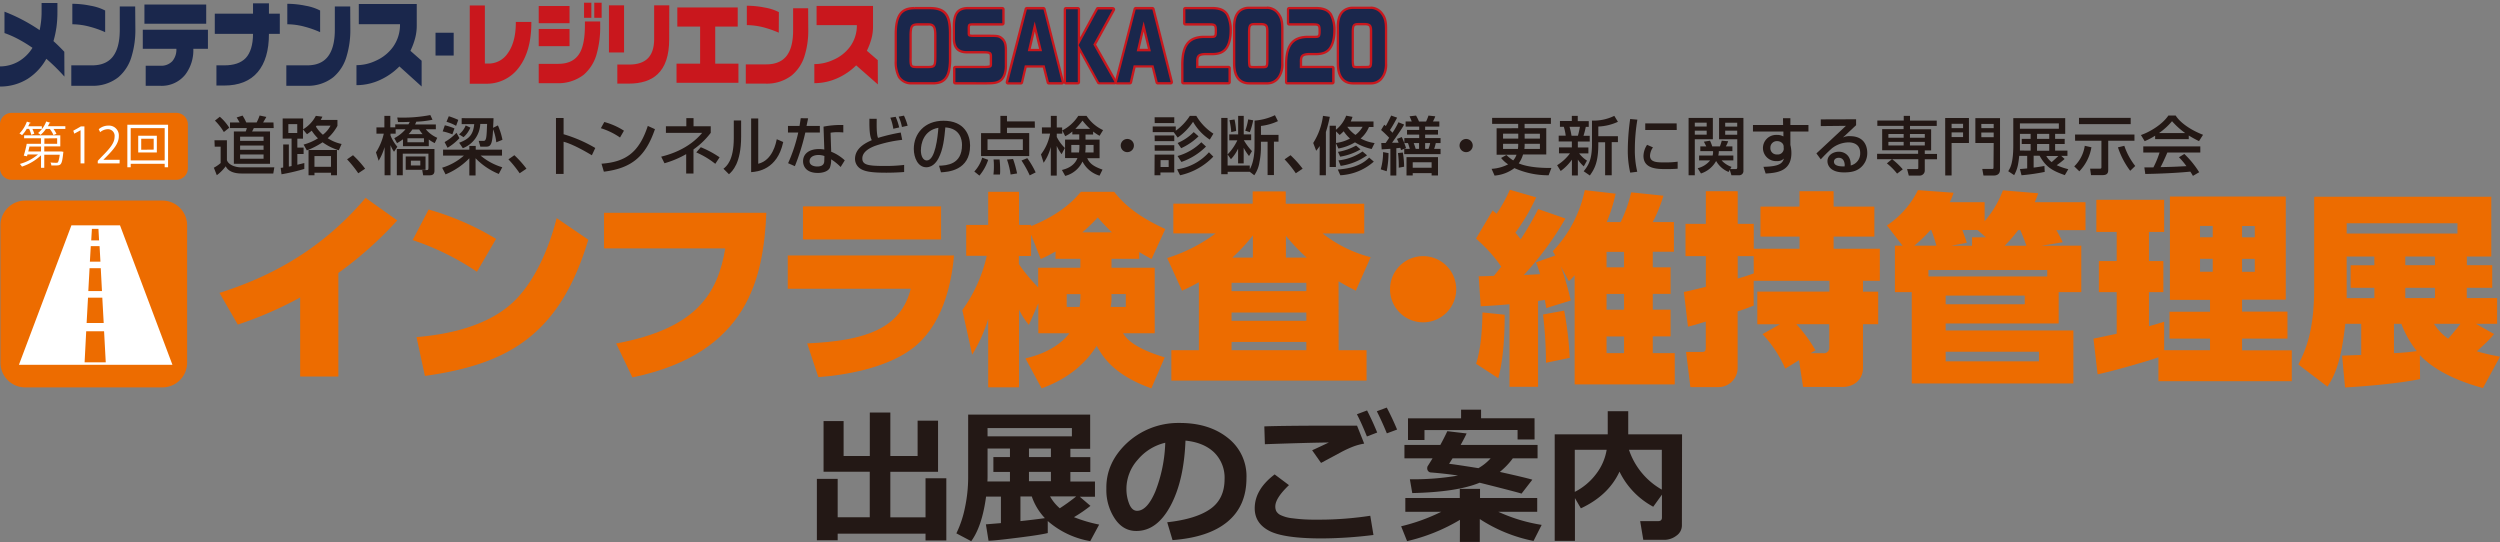 <svg id="レイヤー_1" data-name="レイヤー 1" xmlns="http://www.w3.org/2000/svg" viewBox="0 0 841.62 182.48"><rect x="0" y="0" width="841.62" height="182.48" fill="#808080" stroke="none"/><defs><style>.cls-1{fill:#ed6c00;}.cls-2{fill:#231815;}.cls-3{fill:#fff;}.cls-4{fill:#1a274c;}.cls-5{fill:#c9171d;}</style></defs><path class="cls-1" d="M113.91,126.77H101.05V100.14a125.72,125.72,0,0,1-21,9.13L73.89,98.61c14.87-4.77,33.07-13,49.19-32l10.65,7.59a126.14,126.14,0,0,1-19.82,17.69Z"/><path class="cls-1" d="M160.56,91.49a87.93,87.93,0,0,0-21.65-10.66l5.39-10.3A92.71,92.71,0,0,1,167,80.42Zm-20.34,22c5.33-.49,21.44-1.94,31.82-11.14C179.3,96,184.56,84.64,187.4,73.43l10.65,7.26c-9.75,32.59-27.6,42-55,45.87Z"/><path class="cls-1" d="M258,71.63c-1,21.79-6,47.32-45.11,55.42l-5.46-11.42c27-5,34.17-16.74,36.73-32H203.34v-12Z"/><path class="cls-1" d="M321.16,86c-.83,9.83-4,24.15-14.52,31.69-8.65,6.22-21.79,8.58-31.14,9.27l-3.77-11.35c20-.9,31.55-5.12,34.87-18.4H265.2V86Zm-4.35-5.39H270.32V69.49h46.49Z"/><path class="cls-1" d="M383.52,87.13h-9.34v3h14.55V112.2H378.05c1.11,1.59,3.25,4.84,14.05,8.1l-4.5,10.44c-12.45-4.43-16.33-10.51-18.4-14.32-3.67,5.81-9.41,11-18.54,14.32l-5.46-10.1c9.2-2.08,13.35-6.51,14.8-8.44H349.55V102.1l-3.18,7.26a22.73,22.73,0,0,1-3.32-5.18v26.21H332.67v-23a52,52,0,0,1-5.39,12l-3.32-15a50,50,0,0,0,8.23-18.27h-6.92V75.72h7.4V64.58h10.38V75.72h4.08v.41c10.58-4.29,14.94-9.41,16.74-11.55h11.21c2.42,3,6.44,7.61,17.22,12.52l-4.63,10.1c-2.7-1.45-3.32-1.87-4.15-2.35Zm-28.16-2.49a46.14,46.14,0,0,1-5,2.56L347.11,79v7.19H343v2.73a58.63,58.63,0,0,0,6.5,7.82V90.13h14.2v-3h-8.37Zm8.09,18.68a26.73,26.73,0,0,0,.28-4.29H359.1v4.29Zm10.87-25.11c-2.35-2.29-3.6-3.67-4.77-5a57,57,0,0,1-5.19,5Zm-.14,22.48a14.59,14.59,0,0,1-.28,2.63H379V99h-4.84Z"/><path class="cls-1" d="M450.65,117.89h9.4v10.24H394.33V117.89h9.27V95a62.75,62.75,0,0,1-5.67,2.87l-5-11a54.24,54.24,0,0,0,16.32-8.3H395v-10h26.71V64.44h11.13v4.15h26.43v10H445.24a44,44,0,0,0,16.19,8l-5,11.28c-2.56-1.32-3.81-2-5.81-3.19ZM439.78,95.21H414.6V98h25.18Zm0,10H414.6V108h25.18Zm0,9.9H414.6v2.78h25.18Zm-18-28.39V79.24a60.5,60.5,0,0,1-6.92,7.48Zm18.12,0a62.26,62.26,0,0,1-7-7.34v7.34Z"/><path class="cls-1" d="M490.23,97.37a11.14,11.14,0,1,1-11.14-11.14,11.14,11.14,0,0,1,11.14,11.14h0"/><path class="cls-1" d="M522.73,84.57A42.25,42.25,0,0,0,533.52,64L543.9,65.2a54.84,54.84,0,0,1-3,9.55h4.7a46.09,46.09,0,0,0,3.53-10L560,65.89a51.58,51.58,0,0,1-3.6,8.86h7.12v10h-7.12V90h6v8.92h-6v5.32h6v9h-6v5.64h7.4v10.52H530.1V92.67a26.16,26.16,0,0,1-1.94,2l-2.71-5a91.48,91.48,0,0,1,3.33,11.49l-8.23,2.55c-.07-.41-.42-2.35-.49-2.76-.28.07-1.59.27-2.28.34v28.92h-9.61V102.42c-3,.28-4.64.42-9.69.69L497.79,93c1.31,0,1.66,0,5.12-.13,1.31-1.6,1.86-2.29,2.49-3.12a50.4,50.4,0,0,0-8.51-9.41l5.6-9.48c.76.63,1,.83,1.32,1.11a49.16,49.16,0,0,0,4.49-8.09l8.85,2.56a67.94,67.94,0,0,1-7,11.89c.83,1,1.25,1.53,1.8,2.22a104.85,104.85,0,0,0,5.88-10.17L527,73.57a105.46,105.46,0,0,1-14,19c2.15-.06,2.49-.13,5.47-.27a31.87,31.87,0,0,0-1.39-4l6.51-2.28Zm-25.8,37.91c1.86-6,2.07-13.14,2.14-17.3l7.47.77c0,6.22-.28,14.32-2.14,21.38Zm23.52-.35a140.08,140.08,0,0,0-1-16.25l7.12-1.32a111.92,111.92,0,0,1,1.87,15.91Zm26.28-37.35h-5.89V90h5.89Zm0,14.18h-5.89v5.32h5.89Zm0,14.32h-5.89v5.61h5.89Z"/><path class="cls-1" d="M590.37,94.53v8.36c-1.8.68-3.32,1.31-5.4,1.93v19a6.46,6.46,0,0,1-6.41,6.5c-.1,0-.2,0-.3,0h-9.2l-1.45-11.84h4.77c1.52,0,1.87,0,1.87-1.66v-8.57c-2.56.83-4.08,1.24-6,1.73l-1.38-11.69c.55-.07,6.36-1.45,7.4-1.73V86.23h-6.85V75.37h6.85v-11H585v11h5.4v8.37h15.42V79.66H592.65V69.56h13.14V64.37h11.49v5.19H631v10.1H617.28v4.08h15.56V94.53h-5.67V98.2h5.12v10.93h-5.12v14.76c0,4-3.18,6.37-6.78,6.37H607l-1.38-9L601,124.11a40,40,0,0,0-7.67-11.63l5.87-3.32h-7.61v-11h24.29V94.53Zm0-8.3H585v7.54c2.7-.76,3-.89,5.4-1.73Zm14.36,22.9a48.53,48.53,0,0,1,6.43,8.78l-1.66,1h4.23a1.85,1.85,0,0,0,2.09-1.57,1.7,1.7,0,0,0,0-.45v-7.74Z"/><path class="cls-1" d="M700.66,82.7V98.34h-7.61v10.55H655v2.35h43v17.85H643.59V98.34h-5.67V82.7h2.56l-5.26-6.81A30.14,30.14,0,0,0,645.67,64l12,.89a21.6,21.6,0,0,1-1.31,3.19h11.76v6.37a33.7,33.7,0,0,0,6.16-10.38l11.9,1c-.42,1.17-.56,1.52-1.18,3h17.08v9.4h-9.82a41.9,41.9,0,0,1,2.15,4.09l-7.2,1.17Zm-48.77,0a53.9,53.9,0,0,0-1.73-5.26h-.28a43.09,43.09,0,0,1-5.46,5.26ZM649.2,93.08h40V90.89h-40Zm5.8,9.34h26.63v-2.9H655Zm0,19.23h31.41V118.4H655Zm13.56-41.76-2.83-2.45h-5.11c.34.9,1.17,3.19,1.52,4.29l-5.26,1h7V79.89Zm13.63,2.83c-.14-.34-.9-2.69-2.07-5.26h-.7a48.57,48.57,0,0,1-4.56,5.26Z"/><path class="cls-1" d="M726.63,120.27c-3.53,1.31-15.71,4.77-20.48,5.74l-1.39-12c1-.21,1.73-.35,7.82-1.66v-14h-6V87.89h6V78.07h-6.85V67.27h22.83v10.8h-5.12v9.82h4.85V98.34h-4.85v11.48c2.15-.55,3.39-1,5.12-1.52v9.59H744V114H730.36v-9.06H744v-4H730.5V66.17h39v34.72H754.78v4h15.29V114H754.78v3.94h16.74v10.4H726.63Zm14-40.4h4.28V76.06h-4.28Zm0,11.62h4.28V87.13h-4.28Zm14.15-11.6h4.29V76.08h-4.29Zm0,11.62h4.29V87.15h-4.29Z"/><path class="cls-1" d="M839.62,112.45c-1.53,1.87-2,2.35-5.81,5.81a69.56,69.56,0,0,0,7.81,1.8l-5.74,10.58c-3.94-1.1-14.8-4.22-21.24-11.13l.07,8.09c-7.75,1.66-20.27,2.56-25.25,2.84l-1-10.73c1,0,5.19-.2,6.44-.2V109h-5.37c-1.45,13.84-4.08,18.2-6,21.17l-9.8-7.47c1.93-3.81,5.33-10.38,5.33-25.39V66.24h59.63V86.37h-8.23v2.91H839v7.61h-8.57v3.46h10.23V109H833.5ZM827.3,75.16H790v3.46H827.3Zm-28,11.21H790v14h9.33V96.89h-8v-7.6h8Zm6.62,32.52c4.36-.2,7-.62,7.69-.69a34,34,0,0,1-5.2-9.2h-2.49Zm13.81-32.52h-10v2.91h10Zm0,10.52h-10v3.46h10ZM819.39,109a17.1,17.1,0,0,0,4.77,5c.62-.69,1.72-1.87,4.15-5Z"/><path class="cls-2" d="M72.2,47.21h4.19v6.68c.55,1.72,3,2.45,4.76,2.45h11.2L92,58.41H81.36c-3.93,0-5-1.69-5.37-2.43a14.71,14.71,0,0,1-3,3l-1-2.52a11.92,11.92,0,0,0,2.29-1.57V49.37h-2ZM74,39.3A16.6,16.6,0,0,1,77.18,43l-1.82,1.45a18.92,18.92,0,0,0-3-3.84Zm18.14,3.82h-6.7a12,12,0,0,1-.58,1.13H90.9v10.9H78.73V44.25h4a7.43,7.43,0,0,0,.36-1.13H77.43v-1.9h3.23c-.32-.56-.86-1.52-1-1.67l2-.64a17.11,17.11,0,0,1,1.24,2.31h3.5a15.42,15.42,0,0,0,1-2.33l2.26.47c-.17.32-.27.51-1.08,1.86h3.48ZM80.83,47.43h7.9V46h-7.9Zm0,3h7.9V49h-7.9Zm0,3h7.9V52h-7.9Z"/><path class="cls-2" d="M102.21,48.67a18.2,18.2,0,0,0,4.83-2.1,14.45,14.45,0,0,1-2.1-2.58,18.39,18.39,0,0,1-1.59,1.2L102,43.57v3.11H100.1v3h2.11v2.16H100.1v3.63l2.35-.6v2a65.32,65.32,0,0,1-7.68,1.8l-.28-2.16c.1,0,.7-.09.85-.11V48.64h1.9v7.44a7.52,7.52,0,0,0,.92-.19V46.65h-3V39.89h6.89v3.63A11.26,11.26,0,0,0,106.32,39l2.22.28c-.23.49-.36.72-.57,1.09h5.63v2a16.09,16.09,0,0,1-3.27,4.16A13.75,13.75,0,0,0,115,48.47l-.94,2.12a18.54,18.54,0,0,1-5.46-2.69,27.11,27.11,0,0,1-5.3,2.73Zm-5.14-3.89h3v-3h-3Zm16.37,5.72V59h-2v-.84h-5.57V59h-2V50.5Zm-7.58,5.66h5.57V52.53h-5.57Zm.75-13.86-.26.3a11.11,11.11,0,0,0,2.35,2.76,9.29,9.29,0,0,0,2.58-3.06Z"/><path class="cls-2" d="M120.61,58.33a37.76,37.76,0,0,0-3.77-4.69l2-1.39a34.45,34.45,0,0,1,4.08,4.54Z"/><path class="cls-2" d="M132.73,46.51a12.44,12.44,0,0,0,3.8-3H133.2V45h-1.73v.62a13.41,13.41,0,0,0,2.3,3.8l-1.13,1.67a11.77,11.77,0,0,1-1.17-2.22V59h-2V49.51a18.88,18.88,0,0,1-2,4.61l-.9-2.82A19.72,19.72,0,0,0,129.2,45h-2.47V42.89h2.67V39h2v3.86h1.66v-1h4.44c.09-.15.15-.25.45-.83-1.49.06-2.46.06-2.52.06H134l-.27-1.53a49,49,0,0,0,11.14-.83l.73,1.58a33.38,33.38,0,0,1-5.45.66c-.11.24-.21.52-.42.94h7v1.6h-3.39a10.26,10.26,0,0,0,3.86,2.88l-.85,1.79a14,14,0,0,1-2-1.21v2.24h-8.69V46.89a18.49,18.49,0,0,1-2,1.3Zm13.53,3.65V57.5c0,1.52-1.13,1.52-1.86,1.52h-1.94l-.32-1.77h1.25c.75,0,.84,0,.84-.94V51.74h-8.64V59h-2V50.16Zm-3,7h-6.68V52.68h6.68Zm-6.1-9.27h5.57V46.55h-5.56Zm5.1-2.73a14.81,14.81,0,0,1-1.15-1.58h-2.28a12.84,12.84,0,0,1-1.26,1.58ZM138.32,55.7h3.18V54.08h-3.18Z"/><path class="cls-2" d="M149.16,50.39H158V49.13h2.15v1.26H169v2h-7.19a20.42,20.42,0,0,0,7.28,3.92l-1.18,2.25a23,23,0,0,1-7.81-5.28v5.79H158V53.28A23.63,23.63,0,0,1,150,58.7l-1.15-2.24a19.46,19.46,0,0,0,7.31-4.07h-7Zm.59-8.21A18.91,18.91,0,0,1,153,43.24l-.71,2a16.17,16.17,0,0,0-3.26-1Zm-.08,5.65a17.09,17.09,0,0,0,4-3.13l1,1.81a18.39,18.39,0,0,1-4,3.24Zm1.41-8.7a26.39,26.39,0,0,1,3.2,1.23l-.73,2A15.15,15.15,0,0,0,150.31,41Zm15.06.66c0,.68-.1,2.51-.15,3.24l1.63-.81a22.71,22.71,0,0,1,1.53,4.84l-2.07.84A17.5,17.5,0,0,0,166,43.52c-.24,4.93-.72,5.85-2.3,5.85h-2l-.54-1.94h1.65c1,0,1-1.5,1.17-5.7h-2.3a9.13,9.13,0,0,1-5.87,8.16l-1.24-1.84c3.58-1.32,4.74-2.92,5.08-6.27h-4.23v-2Zm-11.61,5.44a7.08,7.08,0,0,0,2.24-3l1.58.73a9,9,0,0,1-2.3,3.22Z"/><path class="cls-2" d="M174.94,58.33a37.84,37.84,0,0,0-3.78-4.69l2-1.39a34.37,34.37,0,0,1,4.07,4.54Z"/><path class="cls-2" d="M189.73,39.72v5.47a46.59,46.59,0,0,1,10.67,4.63l-1.15,2.45c-2.39-1.43-6.6-3.8-9.52-4.55V58.56h-2.56V39.72Z"/><path class="cls-2" d="M208.73,46.29a23.78,23.78,0,0,0-6.45-3.13l1.16-2.09A23.56,23.56,0,0,1,210.05,44Zm-6.23,8.82c8-.58,12.62-3.65,15.58-12.72l2.41,1.09c-3.13,9.11-7.74,13.15-17.2,14.32Z"/><path class="cls-2" d="M233.46,58.42H231V51.89a33.22,33.22,0,0,1-7.3,3.07l-1.11-2.22c3-.74,9.32-2.65,13.78-8H224.18V42.5h6.87V39.77h2.43V42.5h5.79v2.22a26.12,26.12,0,0,1-5.81,5.59Zm7.34-3.27a28.1,28.1,0,0,0-6.4-3.84l1.52-1.75a33.27,33.27,0,0,1,6.33,3.4Z"/><path class="cls-2" d="M249.5,46c0,9-3,11.7-4.1,12.65l-1.85-1.85c1-.79,3.48-2.73,3.48-10.33V40.56h2.47Zm5.76,9.13c4.91-1.17,6-7.17,6.24-8.26l2.17.94c-2,9.39-8.77,10-10.8,10.14V39.89h2.39Z"/><path class="cls-2" d="M272.06,39.83c-.07.3-.5,2.39-.54,2.56H276v2.22h-4.89a72.15,72.15,0,0,1-3.52,11.33l-2.28-1a52.15,52.15,0,0,0,3.42-10.33h-3.46V42.39h3.89c.16-.94.27-1.68.4-2.6Zm11.84,4.76c-.71-.06-1.15-.08-1.84-.08a13.4,13.4,0,0,0-2.45.17l.21,6.4a14.61,14.61,0,0,1,4.57,2.9L283,56.22a16.91,16.91,0,0,0-3.2-2.58,7.25,7.25,0,0,1-.45,2.88c-.68,1.28-2.54,1.7-4,1.7-4.5,0-5-2.88-5-3.92,0-2.5,2-4.12,5.37-4.12a8.2,8.2,0,0,1,1.78.17l-.26-7.72a29.76,29.76,0,0,1,6.66-.54Zm-6.36,7.94a5.69,5.69,0,0,0-2-.35c-1.78,0-3,.79-3,2.1,0,1.49,1.68,1.77,2.56,1.77,2.39,0,2.39-1.43,2.39-2Z"/><path class="cls-2" d="M295.14,40c0,1.51-.13,5.18.45,6.42a62.8,62.8,0,0,1,7.64-1.81l.49,2.47a43.19,43.19,0,0,0-9.05,2c-1.05.41-4.37,1.66-4.37,4.27,0,2.24,2.14,2.52,7.62,2.52a51.59,51.59,0,0,0,6.46-.35v2.39c-2.54.19-4.63.23-6,.23-4.31,0-7.14-.26-8.79-1.39a3.94,3.94,0,0,1-1.75-3.24c0-3.78,3.8-5.49,5.64-6.32-.41-.87-.88-2.09-.79-7.21Zm5.59,3.35a16.58,16.58,0,0,0-1-3.73l1.79-.3a19.53,19.53,0,0,1,1.19,3.58Zm2.91-.6a15.68,15.68,0,0,0-1.11-3.48l1.79-.34a20.54,20.54,0,0,1,1.24,3.39Z"/><path class="cls-2" d="M316.12,55.79c2.54-.1,7.74-.34,7.74-7,0-1.69-.57-5.57-5.61-5.9-.34,3.55-.7,7.37-2.32,10.42-.36.66-1.62,3-4.1,3-2.8,0-4.2-3.2-4.2-6.19,0-5.14,3.63-9.47,10-9.47,7.09,0,8.95,4.86,8.95,8.36,0,8.47-7.58,8.88-9.8,9ZM310,50.5c0,2.3.9,3.52,2,3.52,2.86,0,3.69-8,3.9-11-5.1.9-5.87,5.57-5.87,7.45"/><path class="cls-2" d="M332.67,53.81a16.21,16.21,0,0,1-2.95,5.31L328,57.74a11.62,11.62,0,0,0,2.66-4.66ZM348.39,43H339v1.79h7.48v7.75H330.27V44.82h6.51V39H339v1.87h9.35Zm-15.94,7.49h11.89V46.89H332.45Zm4.06,3.2a34.56,34.56,0,0,1,.19,3.67,8.8,8.8,0,0,1-.07,1.39h-2.19a22.74,22.74,0,0,0,.15-2.86,18,18,0,0,0-.11-2.2Zm4.54-.17a37.38,37.38,0,0,1,1.35,4.87l-2.18.36A26,26,0,0,0,339,53.72Zm4.78-.28a27.83,27.83,0,0,1,2.82,4.8l-2,1a34.35,34.35,0,0,0-2.77-5Z"/><path class="cls-2" d="M361,44.27a10.07,10.07,0,0,1-2.4,1.58l-1-2V45h-1.84v1.11a14,14,0,0,0,2.73,3.71l-1.1,2.09a14.56,14.56,0,0,1-1.64-2.8v10h-2V49.47a16.36,16.36,0,0,1-2.41,5.33l-.9-2.82a16.21,16.21,0,0,0,3.07-7h-2.75V42.89h3V39h2v3.92h1.81v1A13.68,13.68,0,0,0,363,39h2.78a13.36,13.36,0,0,0,5.57,4.8l-1.18,1.92A15.91,15.91,0,0,1,368,44.28v1h-2.56V47h4.73v6.25H366c.64,1.35,1.54,2.62,5.16,3.84l-1,2.05a9.44,9.44,0,0,1-5.74-4.76,8.86,8.86,0,0,1-5.82,4.84l-1.11-2c1.19-.3,4.07-1.05,5.23-4h-4.17V47h4.78V45.25H361Zm2.24,7.06a13.49,13.49,0,0,0,.14-2.54h-2.73v2.54ZM367,43.39a20.59,20.59,0,0,1-2.57-2.79A29.67,29.67,0,0,1,362,43.39Zm1.15,7.94V48.79h-2.69a16.56,16.56,0,0,1-.11,2.54Z"/><path class="cls-2" d="M381.73,49a2.22,2.22,0,1,1-2.22-2.22A2.21,2.21,0,0,1,381.73,49v0"/><path class="cls-2" d="M395.12,44.48h-7.06v-1.9h7.76V44a18.45,18.45,0,0,0,4.74-5h2.17a18.06,18.06,0,0,0,5.76,6l-1.22,2a17.4,17.4,0,0,1-5.63-6,19.57,19.57,0,0,1-5.18,5.32Zm-6.42-5h6.62v1.94h-6.59Zm0,6.12h6.62v1.92h-6.59Zm0,3.27h6.62v1.87h-6.59Zm0,3.18h6.61v6h-4.65V59h-2Zm2,4.16h2.73v-2.3H390.7Zm17.76-3.48A22,22,0,0,1,397.27,59l-1-2a17.7,17.7,0,0,0,10.72-5.74ZM406,49.34a21.93,21.93,0,0,1-8.28,5.18l-1.3-2a18.15,18.15,0,0,0,8-4.63Zm-2.51-3.45a20.89,20.89,0,0,1-5.85,4l-1.2-1.75a16.82,16.82,0,0,0,5.42-3.67Z"/><path class="cls-2" d="M422.35,40.6a19.23,19.23,0,0,0,6.86-1.82l1,2a18.58,18.58,0,0,1-5.71,1.62v3h5.91v2.3h-1.54V58.93h-2.14V47.72h-2.24v1.69a24.86,24.86,0,0,1-.49,5.16A10.4,10.4,0,0,1,422.25,59l-1.52-1.17h-7.44v.81h-2.16V39.7h2.12V52a17.42,17.42,0,0,0,3.3-4.76h-2.73V45.25h3V39h1.88v6.25h2.5v1.94h-2.47a20.24,20.24,0,0,0,2.75,3.69l-1,1.65a18.09,18.09,0,0,1-1.8-2.78V55H416.8V50.05a13.36,13.36,0,0,1-2.41,3.54L413.27,52v3.72h7.46V57c1.54-2.65,1.6-6.56,1.6-7.54Zm-6.74-.37a28.15,28.15,0,0,1,.54,3.87l-1.65.36a25.77,25.77,0,0,0-.61-4Zm6.28.26a24.31,24.31,0,0,1-1.14,4L419.2,44a19.88,19.88,0,0,0,1-3.8Z"/><path class="cls-2" d="M436.23,58.33a36.25,36.25,0,0,0-3.78-4.69l2-1.39a34.45,34.45,0,0,1,4.08,4.54Z"/><path class="cls-2" d="M444.27,49.16a14.23,14.23,0,0,1-1.18,1.59l-1-2.62A22.26,22.26,0,0,0,445.38,39l2.3.33a49.93,49.93,0,0,1-1.32,5.12V59h-2.11Zm17.5,1a17.83,17.83,0,0,1-5.61-2.24A16.9,16.9,0,0,1,450.58,50l-.85-1.77v8h-2.11V42.33h2.11v1.36a11,11,0,0,0,3.46-4.75l2.13.4a13.75,13.75,0,0,1-.59,1.55h7.66v1.87h-1.54a10.09,10.09,0,0,1-2.79,3.86,13.68,13.68,0,0,0,4.7,1.54Zm-12-5.93v3.9a13.39,13.39,0,0,0,4.7-1.49,12.41,12.41,0,0,1-2.12-2.45A18.09,18.09,0,0,1,451,45.44Zm12.72,10.18A18.38,18.38,0,0,1,451.22,59l-.85-1.93c6.33-.44,9-2.49,10.56-4ZM458,50.29a19.37,19.37,0,0,1-6.83,2.45l-.75-1.62A18.34,18.34,0,0,0,456.51,49Zm2.21,2a20.05,20.05,0,0,1-8.87,3.55L450.58,54a17.85,17.85,0,0,0,8.11-3Zm-6.61-9.56a10.82,10.82,0,0,0,2.71,2.69,8.89,8.89,0,0,0,2.41-2.73h-5.1Z"/><path class="cls-2" d="M467.44,51.54a31.35,31.35,0,0,1-.62,6.11l-2-.64a20.77,20.77,0,0,0,.79-5.81ZM465,48.13h1.48c.38-.53.85-1.26,1.19-1.75a37.53,37.53,0,0,0-2.73-2.62L466,42a4.42,4.42,0,0,1,.53.44c.43-.74,1.17-2.19,1.81-3.54l2,.71c-.62,1.17-1.65,3.07-2.42,4.18.18.17.37.36.86.9a25,25,0,0,0,2-3.53l1.92.77c-.73,1.39-2.61,4.06-4.06,6.11h2.2c-.19-.48-.35-.83-.56-1.28l1.63-.62a29.41,29.41,0,0,1,1.43,3.72l-1.69.68a5.19,5.19,0,0,0-.24-.77c-.23,0-.47.06-1.34.13v9.2h-2v-9l-2.93.19Zm7.26,3.22a28.41,28.41,0,0,1,.43,4.78l-1.8.32v-.93a29.75,29.75,0,0,0-.27-4Zm2.34-1.23a19.13,19.13,0,0,0-.61-1.95h-1.22v-1.7h5V45.31h-4.1V43.74h4.1V42.63h-4.57V40.89h2.07c-.1-.25-.55-1.32-.74-1.74l2.18-.24a16.22,16.22,0,0,1,1,2h2.38a20,20,0,0,0,.81-2l2.28.24a9.39,9.39,0,0,1-.79,1.74h2.16v1.74h-4.78v1.11h4.33v1.57h-4.33v1.16h5.19v1.7h-1.61a14.88,14.88,0,0,1-.55,1.95h2.16v1.77H472.73V50.12Zm9.5,2.77v6.17h-2.15v-.77h-6.36v.77h-2.09V52.89Zm-8.51,3.58h6.36V54.62h-6.36Zm2.13-6.35V48.17h-1.79c.34.86.47,1.35.66,1.95Zm2.05,0h1.13a12.06,12.06,0,0,0,.56-1.95h-1.69Z"/><path class="cls-2" d="M495.79,49a2.21,2.21,0,0,1-2.22,2.22h0A2.22,2.22,0,1,1,495.79,49h0"/><path class="cls-2" d="M511.09,43.16V41.69h-8.77v-2h19.79v2h-8.86v1.47h7.3V52h-7.82a9.92,9.92,0,0,1-1.45,3c3.65,1.58,9.45,1.56,11,1.54L521.34,59a27.69,27.69,0,0,1-11.52-2.41,12.69,12.69,0,0,1-6.68,2.52l-1-2.27a14.06,14.06,0,0,0,5.57-1.51,10.33,10.33,0,0,1-2.37-2.15l1.79-1A13.22,13.22,0,0,0,509.42,54a5.73,5.73,0,0,0,1.11-1.91h-6.7V43.19ZM506,46.66h5.12V45H506Zm0,1.75v1.73h5a10,10,0,0,0,.1-1.73Zm12.41,1.73V48.41h-5.14a12.46,12.46,0,0,1-.09,1.73Zm0-5.13h-5.14v1.65h5.14Z"/><path class="cls-2" d="M524.2,55.62a15.47,15.47,0,0,0,4.34-4h-3.71v-2h4.33v-2h-4.43V45.68h2.36a17,17,0,0,0-.63-3h-1.31V40.74h4V39h2v1.77h3.7v1.94h-1a25.88,25.88,0,0,1-.77,3h2.1v1.94h-4v2h3.55v2h-3.11a10.86,10.86,0,0,0,2.63,2.43L533.18,56a11.45,11.45,0,0,1-2-2.28v5.36h-2V53.74a16.17,16.17,0,0,1-3.78,3.83Zm4.19-12.93a25.91,25.91,0,0,1,.66,3h2.15a26,26,0,0,0,.67-3ZM544.67,41a17.34,17.34,0,0,1-6.6,1.6v3.25h6.6v2h-2.09V59h-2.22V47.89h-2.29v.58c0,6-1.17,8.24-2.85,10.61l-2.08-1.43c1.86-2.22,2.8-4.4,2.8-9.11V40.6a15.84,15.84,0,0,0,7.51-1.6Z"/><path class="cls-2" d="M551.22,40.28a60.4,60.4,0,0,0-.85,9.86,31,31,0,0,0,.81,7.68l-2.37.3a32.61,32.61,0,0,1-.81-7.88,77,77,0,0,1,.79-10.18Zm5.25,9.34a5.27,5.27,0,0,0-1,2.78c0,2.28,2.41,2.28,5.1,2.28a31.2,31.2,0,0,0,4.21-.25v2.36c-1.42.13-3,.13-3.91.13-2.8,0-7.6,0-7.6-4.44a7.11,7.11,0,0,1,1.22-3.73Zm8-5.86h-10.6V41.54h10.57Z"/><path class="cls-2" d="M568.46,39.7h8.17v7.19h-6.08V59h-2.09Zm2.09,2.9h4V41.3h-4Zm0,2.74h4V44h-4Zm11.38,12.55a8.47,8.47,0,0,1-4.2-3.7,9,9,0,0,1-5.1,4.21l-1.11-1.77A7.74,7.74,0,0,0,575.71,54H572V52.36h4.55a4.34,4.34,0,0,0,.14-1.48h-4.28v-1.6h2c-.2-.42-.59-1.19-.81-1.58l2.07-.34a13.17,13.17,0,0,1,.75,1.92H579a16.51,16.51,0,0,0,.62-1.92l2.16.19a9.26,9.26,0,0,1-.78,1.73h2.21v1.61h-4.57a6.13,6.13,0,0,1-.19,1.48h5.08V54h-3.95a8.16,8.16,0,0,0,3.33,2.18l-.43.74h1.84c.36,0,.53-.12.53-.66V46.89h-6.13V39.7h8.2V57.48A1.42,1.42,0,0,1,585.64,59h-2.76l-.56-1.84Zm-1.15-15.28h4.05v-1.3h-4.05Zm0,2.74h4.05V44h-4.05Z"/><path class="cls-2" d="M600.24,39.79h2.49v2.3h6.08v2.2h-6.08v4.52a10.84,10.84,0,0,1,.34,2.72c0,6.21-5,6.67-8.66,6.89l-.75-2.26c5.29-.11,6.4-1.13,6.89-2.78a3,3,0,0,1-2.35.85,4.41,4.41,0,1,1-.34-8.81,2.8,2.8,0,0,1,.41,0,4.2,4.2,0,0,1,2.11.51V44.29H590.13v-2.2h10.15Zm.22,9.75a1.68,1.68,0,0,0-.43-1.3,2.4,2.4,0,0,0-1.73-.73A2.17,2.17,0,0,0,596,49.59v.17A2.09,2.09,0,0,0,598,52h.27a2,2,0,0,0,2.22-1.76,1.93,1.93,0,0,0,0-.24Z"/><path class="cls-2" d="M624.85,40.15v2c-1,.92-2.58,2.43-3.58,3.35-.24.23-.45.42-.88.79a5,5,0,0,1,2.41-.45c5.53,0,5.81,4.48,5.81,5.59A6.36,6.36,0,0,1,626,56.72c-1.08.77-2.45,1.32-5.2,1.32-5.59,0-5.59-3.47-5.59-3.77,0-2.09,2-3.2,3.82-3.2,2.07,0,4.16,1.45,4,4.63a4.12,4.12,0,0,0,3.2-4.17c0-3.07-2.43-3.6-3.92-3.6a9.4,9.4,0,0,0-5.6,2c-1.6,1.45-2.62,2.49-3.75,3.71l-1.47-2c.51-.44,8.77-8.17,9.94-9.28l-8.47.09V40.19ZM621,55.39c0-.15-.07-2.27-2-2.27-1,0-1.6.58-1.6,1.31,0,1.6,2.41,1.6,3.54,1.6a2.3,2.3,0,0,0,.09-.64"/><path class="cls-2" d="M636.92,53.59h-5V51.78h13.81V50.59h-12.1V43.48h7.21V42.37H632V40.58h8.89V39H643v1.61H652v1.79H643v1.11h7.11v7.11h-2.14v1.19h4.12v1.81h-4.12v3.68a1.71,1.71,0,0,1-1.6,1.81h-3.78l-.57-2.2h3.35c.4,0,.42-.1.42-.55V53.59h-8.81A24.12,24.12,0,0,1,640.57,57l-1.92,1.45A20.11,20.11,0,0,0,635.21,55Zm-1.2-7.23h5.14V45.12h-5.13Zm0,2.6h5.14V47.77h-5.13Zm7.26-2.6h5V45.12h-5Zm0,2.6h5V47.77h-5Z"/><path class="cls-2" d="M654.84,39.73h8v8.42H657V59.06h-2.14ZM657,43.14h3.86V41.67H657Zm0,3h3.86V44.57H657Zm14.17,2H665V39.77h8.3V57.16c0,1.17-.68,1.94-2.15,1.94h-3.42l-.4-2.22h3.2c.49,0,.58,0,.58-.58Zm-4.15-5h4.15V41.72H667Zm0,3.05h4.15V44.62H667Z"/><path class="cls-2" d="M680,56.89c.56,0,1-.06,2.45-.19V52.47h-2.68c-.34,3.29-.7,4.63-1.71,6.49l-2-1.33c.65-1,1.71-2.66,1.71-8.64V39.78h17.48v5.28h-3.4v1.69h3.23v1.73h-3.23V50.7H696v1.77H693.9l1.15,1.05a26.87,26.87,0,0,1-2.66,2.09,20,20,0,0,0,3.9,1.34l-1.17,2c-4.65-1.6-6.52-3-8.5-6.53h-2v4c1.45-.17,2.58-.36,3.63-.55l.1,2A66.48,66.48,0,0,1,680.54,59Zm3.61-6.19V48.48h-3V46.75h3V45.06H680v5.62ZM680,43.34h13.11v-1.8H680Zm5.75,3.41h4.12V45.06h-4.09Zm0,4h4.12V48.48h-4.09Zm3.13,1.77a7.06,7.06,0,0,0,1.8,2.05c.64-.51,2-1.79,2.26-2.05Z"/><path class="cls-2" d="M704.07,49.58A15.12,15.12,0,0,1,700,57.67L698.29,56a12,12,0,0,0,3.54-6.92Zm-5.51-4.29h20v2.09h-8.83v9.84c0,.94-.28,1.73-1.88,1.73h-3.91l-.31-2.17h3.28c.53,0,.53-.24.53-.63V47.38h-8.86Zm1.33-5.61h17.4v2.11h-17.4ZM717.13,57.5A27.23,27.23,0,0,1,713,49.6l2.15-.51a22.8,22.8,0,0,0,3.67,6.79Z"/><path class="cls-2" d="M725.52,45.68A21.52,21.52,0,0,1,722,47.52l-1.26-2.06c3.43-1.19,7.42-3.82,9.24-6.57h2.45c1.56,2.44,5,4.85,9.22,6.49l-1.36,2.14c-.9-.46-2.14-1.08-3.45-1.91v1.22H725.52Zm12.72,13.53a14.08,14.08,0,0,0-.88-1.43c-2.93.29-7.71.64-15.15.79l-.32-2.22h3.05a31.16,31.16,0,0,0,2.07-5h-5.48V49.28h19.2v2.07h-11.1c-.72,1.73-1.55,3.54-2.28,4.91,4-.08,4.44-.11,8.71-.32a25.35,25.35,0,0,0-2.52-3l1.81-1.11a31.45,31.45,0,0,1,5,6.15ZM735.65,44.8a26,26,0,0,1-4.44-4,22,22,0,0,1-4.39,4Z"/><path class="cls-1" d="M63.25,56.65a3.9,3.9,0,0,1-3.88,3.88H3.88A3.9,3.9,0,0,1,0,56.65V41.89A3.91,3.91,0,0,1,3.88,38H59.37a3.91,3.91,0,0,1,3.88,3.89Z"/><path class="cls-1" d="M8.5,67.52H54.69A8.34,8.34,0,0,1,63,75.87v46.2a8.35,8.35,0,0,1-8.35,8.35H8.5a8.33,8.33,0,0,1-8.34-8.34V75.87A8.35,8.35,0,0,1,8.5,67.52Z"/><polygon class="cls-3" points="40.4 75.86 24.04 75.86 6.37 122.81 58.05 122.81 40.4 75.86"/><polygon class="cls-1" points="33.52 82.85 33.81 88.09 30.26 88.09 30.56 82.85 33.52 82.85"/><polygon class="cls-1" points="33.14 77.04 33.35 80.92 30.71 80.92 30.94 77.04 33.14 77.04"/><polygon class="cls-1" points="30.15 90.29 33.92 90.29 34.33 97.99 29.73 97.99 30.15 90.29"/><polygon class="cls-1" points="29.63 100.2 34.44 100.2 34.91 108.74 29.16 108.74 29.63 100.2"/><polygon class="cls-1" points="29.02 111.53 35.04 111.53 35.6 121.97 28.48 121.97 29.02 111.53"/><path class="cls-2" d="M282,181.89h-7V161.21h7v12.93h10.8V158.81H277.25V141.76H284v11.75h8.82V138.89h6.91v14.63h9.18v-11.9h6.88v17.2H299.73v15.33h11.85V161h7v20.95h-7v-2.3H282Z"/><path class="cls-2" d="M352.73,179.45c-1.71.42-4.94.93-9.67,1.52s-8.15,1-10.27,1.07l-.89-5.52,5.06-.42v-8.91h-5q-1.35,10-5,15l-5-2.64a36,36,0,0,0,2.92-8.8,49.17,49.17,0,0,0,1.05-9.9V139.58H367v11.5h-6.66v2.81h6.71v5h-6.71v3.22h8.28v5.11h-5.11l3.59,3.08a49.94,49.94,0,0,1-5.55,3.8,49.11,49.11,0,0,0,8.48,2.5l-3,5.57a29.27,29.27,0,0,1-14.31-6.77ZM340,151h-7.54v8.86c0,.78,0,1.52-.05,2.23H340v-3.21h-5.58v-5H340Zm-7.54-4.12h28.39V144.1H332.45Zm11.07,28.55c3.47-.37,6.21-.71,8.23-1a20.13,20.13,0,0,1-4.41-7.29h-3.82ZM353.79,151H346.4v2.86h7.39Zm-7.39,11h7.39v-3.14H346.4Zm15.79,5.11H353.5a14.8,14.8,0,0,0,3.27,4,64.62,64.62,0,0,0,5.42-3.9Z"/><path class="cls-2" d="M394.73,181.82l-1.79-6q9.62-1.07,14.46-4.44t4.85-10.05a11.9,11.9,0,0,0-3.49-9q-3.5-3.37-9.67-4-.51,13.56-5.07,22t-11.5,8.42q-4.5,0-7.29-4.26a17.35,17.35,0,0,1-2.78-9.72v-.61q0-8.37,6.74-14.83a25.4,25.4,0,0,1,17-6.94h1q9.81,0,16.12,5a16.29,16.29,0,0,1,6.31,13.55q0,9.38-6.36,14.68T394.73,181.82Zm-2.44-32.77a17.19,17.19,0,0,0-9.27,5.72,14.68,14.68,0,0,0-3.81,9.78,13.44,13.44,0,0,0,.94,5.09c.63,1.55,1.51,2.32,2.64,2.32q3.42,0,6.2-6.63a48.84,48.84,0,0,0,3.29-16.28Z"/><path class="cls-2" d="M462.37,180.1A145.65,145.65,0,0,1,445,181.26q-12.86,0-17.73-2.56t-4.87-7.58q0-6.33,6.71-11.41l4.82,3.61c-3.07,2.92-4.61,5.32-4.6,7.19a3.73,3.73,0,0,0,.29,1.51,3.36,3.36,0,0,0,1.42,1.35,12.19,12.19,0,0,0,4.1,1.11,54.61,54.61,0,0,0,7.56.46h1.77a114.3,114.3,0,0,0,16.83-1.31Zm-3.12-30.76a19.87,19.87,0,0,0-3.71,1,37.35,37.35,0,0,0-4.16,1.93l-6.65,3.57-3-4.26q.93-.39,5.62-2.62-7.17.08-21.53.58l-.19-6q6.87-.26,26.21-.25h5Zm4.38-3.73-3.46,1.33c-1.23-3.05-2.35-5.55-3.37-7.48l3.42-1.29q1.9,3.72,3.41,7.44Zm6.69-1-3.44,1.28c-1-2.47-2.13-4.95-3.37-7.44l3.34-1.24q1.88,3.56,3.47,7.38Z"/><path class="cls-2" d="M491.49,175a61.58,61.58,0,0,1-17.8,7.17l-2-5a63.4,63.4,0,0,0,13.49-4.87H473.1v-4.65h18.34v-3.07h6.81v3.07H517.5v4.65H504.42A55.71,55.71,0,0,0,519,176.7l-2.74,5.41a51.39,51.39,0,0,1-18.09-7.37v7.71h-6.71Zm17.8-20.71a24.37,24.37,0,0,1-4.38,4.58q8.4,1.86,10.95,2.61l-3.64,4.7q-.83-.35-14.1-3.68-7.58,3.15-22.69,3.49l-.8-4.65a88.78,88.78,0,0,0,16.2-1.24c-2.58-.42-5.7-.77-9.35-1.07a1.37,1.37,0,0,1-1-1.5,1.09,1.09,0,0,1,.17-.63q.71-1.11,1.62-2.61H472.8v-4.51h12.09c.88-1.61,1.67-3.15,2.35-4.62l6.49.76c-.37.85-1.05,2.14-2,3.87h25.89v4.51Zm7.32-6.35h-5.72v-3.17H479.55v3.36H474v-7.29h17.87v-2.92h6.73v2.88h18Zm-18.95,9.69a16.62,16.62,0,0,0,4.17-3.34H489l-1.16,1.84Q490.57,156.46,497.66,157.6Z"/><path class="cls-2" d="M566.21,176.89a4.19,4.19,0,0,1-1.84,3.44,6.73,6.73,0,0,1-4.21,1.4h-6.95l-1.05-6.29h6c.89,0,1.33-.4,1.33-1.19v-7.73l-2.93,4.07a26.6,26.6,0,0,1-11.36-11.82q-3.68,8-13,12.36l-2-3.44v14.4h-6.81V146.22h17.85v-7.78h6.9v7.78h18.12Zm-25.33-25.46H530.15v14.16a20.71,20.71,0,0,0,7.25-6.12,18.21,18.21,0,0,0,3.48-8.05Zm18.57,13.4v-13.4H548.39A24.3,24.3,0,0,0,559.45,164.83Z"/><path class="cls-4" d="M21.69,25.79a64.15,64.15,0,0,0-6.09-6,18.82,18.82,0,0,1-6.36,6.8A17.5,17.5,0,0,1-.21,29.13V22.36a12.68,12.68,0,0,0,6.37-1.62,13.46,13.46,0,0,0,4.77-4.64,46.54,46.54,0,0,0-4.71-2.89,32,32,0,0,0-4.71-2.08V3.93a58,58,0,0,1,11.83,6.22A28.43,28.43,0,0,0,14,4.06V1h5.33V4.13a37.41,37.41,0,0,1-.32,5A35,35,0,0,1,18,13.84q1.77,1.59,3.65,3.59Z"/><path class="cls-4" d="M45.57,9.69a30.63,30.63,0,0,1-1.22,9.13A14.42,14.42,0,0,1,39.84,26a13.79,13.79,0,0,1-9,2.88H24V22h7q4.56,0,6.86-2.78,2.46-3,2.46-9.23V2.18h5.19ZM35.4,10.83A32.75,32.75,0,0,0,30.23,9a23.16,23.16,0,0,0-5.88-.83V1.28a30.73,30.73,0,0,1,6.15.65,16.82,16.82,0,0,1,4.9,1.61Z"/><path class="cls-4" d="M70,16.43H65.08a13.54,13.54,0,0,1-2.69,8.67A10.18,10.18,0,0,1,54,28.89H49.05V22.13H54a5.13,5.13,0,0,0,4-1.52,6,6,0,0,0,1.38-4.18H48.07V10H70ZM69.42,8H48.62V1.53h20.8Z"/><path class="cls-4" d="M94.2,11.41H90.54q0,8.43-3.83,12.91T75.4,28.8H72.86V22h2.62c3.24,0,5.64-.8,7.21-2.43s2.49-4.43,2.49-8.16H72.31V4.61H85.18V1.12h5.36V4.61H94.2Z"/><path class="cls-4" d="M117.94,9.69a30.63,30.63,0,0,1-1.22,9.13A14.36,14.36,0,0,1,112.2,26a13.76,13.76,0,0,1-9,2.88H96.39V22h7q4.56,0,6.85-2.78,2.48-3,2.48-9.23V2.18h5.18Zm-10.17,1.14A33.48,33.48,0,0,0,102.6,9a23.22,23.22,0,0,0-5.88-.83V1.28a30.64,30.64,0,0,1,6.14.65,16.79,16.79,0,0,1,4.91,1.61Z"/><path class="cls-4" d="M141.94,29.12l-7.48-6.76A21.83,21.83,0,0,1,128,26.89a19,19,0,0,1-8,1.78V21.94a15.26,15.26,0,0,0,6.58-1.53,14.11,14.11,0,0,0,5.69-4.56,12.76,12.76,0,0,0,2.39-7.7H120.79V1.34H140.3V8.65a16.69,16.69,0,0,1-.57,4.3,23.47,23.47,0,0,1-1.56,4.16l3.77,3.33Z"/><rect class="cls-4" x="146.62" y="11.02" width="6.11" height="7.68"/><path class="cls-5" d="M178.88,7.56q0,9.72-4.27,15.26a13.39,13.39,0,0,1-11.16,5.36h-5.31V1.83h5.09V21.4h1.21a7.7,7.7,0,0,0,6.39-3.33c1.87-2.51,2.82-6,2.82-10.45V7.38h5.23Z"/><rect class="cls-5" x="181.36" y="2.02" width="10.37" height="5.79"/><path class="cls-5" d="M202.05,8.64A33.13,33.13,0,0,1,200.91,18a14.24,14.24,0,0,1-4.43,7.19A14,14,0,0,1,187.3,28h-5.94V21.49h6.57c3.46,0,5.88-1.24,7.28-3.73,1.14-2,1.7-5.12,1.7-9.33V7.22h5.14Z"/><rect class="cls-5" x="181.36" y="9.75" width="10.37" height="5.79"/><polyline class="cls-5" points="199.08 0.91 199.08 5.99 196.62 5.99 196.62 0.91"/><polyline class="cls-5" points="202.54 0.91 202.54 5.99 200.06 5.99 200.06 0.91"/><path class="cls-5" d="M210.09,17.67H205V1.8h5.09Zm15.19-4.41q0,8.08-3.93,11.74-3.34,3.15-9.71,3.15h-3.82V21.73h4q4.11,0,6.18-2,2.22-2.13,2.22-6.57V1.8h5.09Z"/><polygon class="cls-5" points="248.59 27.87 227.75 27.87 227.75 21.43 235.69 21.43 235.69 8.95 228.02 8.95 228.02 2.51 248.35 2.51 248.35 8.95 240.78 8.95 240.78 21.43 248.59 21.43 248.59 27.87"/><path class="cls-5" d="M272.1,9.94a28.31,28.31,0,0,1-1.19,8.69,13.74,13.74,0,0,1-4.41,6.78,13.74,13.74,0,0,1-8.81,2.74h-6.62V21.67h6.87q4.44,0,6.69-2.64Q267,16.2,267,10.25V2.78h5.06ZM262.17,11a34.94,34.94,0,0,0-5-1.76,23.84,23.84,0,0,0-5.75-.79V1.93a30.54,30.54,0,0,1,6,.61,16.58,16.58,0,0,1,4.79,1.54Z"/><path class="cls-5" d="M295.53,28.42,288.23,22a21,21,0,0,1-6.28,4.3,18.8,18.8,0,0,1-7.81,1.7V21.58a15.3,15.3,0,0,0,6.43-1.45,13.72,13.72,0,0,0,5.54-4.34,12,12,0,0,0,2.35-7.33H274.9V2h19v7a15.17,15.17,0,0,1-.55,4.09,22.68,22.68,0,0,1-1.52,4l3.67,3.17Z"/><path class="cls-4" d="M306.56,28.05a4.83,4.83,0,0,1-4-2.19,10.91,10.91,0,0,1-1.06-5.4V11c.14-5.94,1.93-8.25,6.37-8.25h5.47c4.74.13,6.43,2.26,6.46,8.16v9.5c-.12,5.31-1.7,7.52-5.45,7.65h-7.82Zm2.32-19.83c-1.9.07-2.32.42-2.36,3.85v7.25c0,1.5,0,2.5.37,2.89.22.22.61.32,1.4.33h4.31c1.9-.05,2.21-.15,2.24-3.37V11.94c0-1.72-.19-2.71-.69-3.22a2.19,2.19,0,0,0-1.65-.51Z"/><path class="cls-5" d="M307.9,3.13h5.47c4.47.12,6,2.09,6.06,7.77v9.5c-.11,5.11-1.52,7.14-5.06,7.26h-7.81a4.45,4.45,0,0,1-3.63-2,10.56,10.56,0,0,1-1-5.19V11c.13-5.73,1.77-7.86,6-7.86m.38,19.81h4.32c2.27-.06,2.61-.54,2.63-3.77V11.94c0-3-.64-4.12-2.73-4.12h-3.62c-2.25.09-2.71.78-2.75,4.24v7.26c-.09,3.08.23,3.58,2.15,3.62m-.38-20.6c-4.66,0-6.61,2.5-6.76,8.63v9.49a11.27,11.27,0,0,0,1.12,5.61,5.24,5.24,0,0,0,4.3,2.37h7.81c4-.13,5.72-2.46,5.85-8V10.9c0-6.11-1.88-8.42-6.83-8.56H308l-.09.79Zm4.43,6.27h.17a1.76,1.76,0,0,1,1.37.39c.41.42.6,1.35.57,2.93v7.24c0,2.93-.16,2.93-1.86,3h-4.29c-.63,0-1-.08-1.12-.22-.32-.34-.28-1.85-.26-2.59V12.06c0-3.37.46-3.39,2-3.45Z"/><path class="cls-4" d="M321.64,28.05a.39.39,0,0,1-.39-.39V22.94a.39.39,0,0,1,.39-.4h9.58c2.36,0,2.36-.13,2.38-1.08V19.08c0-1.17-.12-1.45-2.59-1.48h-5.42c-3,0-4.43-1.51-4.45-4.64V8.63c.07-4.09,1.37-5.79,4.49-5.89h11.79a.39.39,0,0,1,.39.39V7.82a.38.38,0,0,1-.39.39h-10c-1.18,0-1.27.12-1.29,1.35v1.55c0,.81,0,.92,1.63,1h5.79c2.25,0,2.76.09,3.62.74,1.08.89,1.47,2,1.49,4.13v5.32c0,2.28-.77,4.17-1.95,4.93-1,.65-2,.84-4.61.87H321.64Z"/><path class="cls-5" d="M337.42,3.13V7.82h-10c-1.41,0-1.66.3-1.68,1.73v1.56c0,1.13.29,1.31,2,1.34h5.79c2.22,0,2.63.09,3.38.66,1,.8,1.32,1.76,1.34,3.82v5.32c0,2.15-.71,3.91-1.77,4.6s-1.93.78-4.41.81H321.64V22.94h9.58c2.48,0,2.75-.19,2.77-1.47V19.08c0-1.55-.5-1.85-3-1.88h-5.43c-2.79,0-4-1.31-4.06-4.24V8.63c.07-3.85,1.22-5.41,4.11-5.5h11.78m0-.79H325.64c-4.23.13-4.85,3.25-4.9,6.27V13c0,3.35,1.61,5,4.85,5H331c2.17,0,2.17.15,2.19,1.1v2.38a1.76,1.76,0,0,1-.06.53,8.65,8.65,0,0,1-1.94.15h-9.57a.79.79,0,0,0-.79.79v4.72a.79.79,0,0,0,.79.78h10.44c2.68,0,3.76-.24,4.83-.93,1.31-.84,2.11-2.81,2.14-5.25V16.93c0-2.3-.45-3.46-1.63-4.43-1-.77-1.69-.81-3.87-.84h-5.8a3.3,3.3,0,0,1-1.21-.12h0s0-.11,0-.45V9.55a2.13,2.13,0,0,1,.1-.85,2.18,2.18,0,0,1,.8-.09h10a.79.79,0,0,0,.79-.79V3.13a.8.8,0,0,0-.79-.79"/><path class="cls-4" d="M353.11,28.05a.39.39,0,0,1-.38-.3l-1.36-5.4H345.3l-1.25,5.39a.39.39,0,0,1-.38.31h-4.32a.42.42,0,0,1-.31-.15.41.41,0,0,1-.07-.34L345.31,3a.39.39,0,0,1,.38-.29h5.58a.39.39,0,0,1,.38.3l6.18,24.52a.41.41,0,0,1-.07.34.42.42,0,0,1-.31.15Zm-2.82-11.21-2-7.93-1.83,7.93Z"/><path class="cls-5" d="M351.27,3.13l6.18,24.52h-4.34L351.68,22H345l-1.31,5.7h-4.32l6.34-24.52h5.58M346,17.23h4.8l-2.48-10-2.32,10m5.27-14.89h-5.58a.78.78,0,0,0-.76.59l-6.34,24.53a.78.78,0,0,0,.76,1h4.32a.78.78,0,0,0,.76-.61l1.18-5.09h5.46l1.28,5.11a.78.78,0,0,0,.76.59h4.34a.78.78,0,0,0,.76-1L352,2.94a.78.78,0,0,0-.76-.6M347,16.44l1.36-5.83,1.44,5.83Z"/><path class="cls-4" d="M370,28.05a.39.39,0,0,1-.34-.21l-6.46-11.71V27.66a.4.4,0,0,1-.39.39h-3.95a.4.4,0,0,1-.4-.39V3.13a.4.4,0,0,1,.4-.39h3.95a.4.4,0,0,1,.39.39v11l6.09-11.2a.42.42,0,0,1,.35-.2h4.92a.39.39,0,0,1,.35.58L368.52,15l7.07,12.5a.41.41,0,0,1,0,.39.4.4,0,0,1-.34.2Z"/><path class="cls-5" d="M374.58,3.13h0m0,0L368.07,15l7.17,12.69H370l-6.9-12.51,6.54-12h4.92M362.83,27.65h-3.95V3.13h3.95ZM374.6,2.35h-4.94a.77.77,0,0,0-.69.41l-5.36,9.83V3.13a.78.78,0,0,0-.78-.78h-3.95a.78.78,0,0,0-.79.78V27.65a.79.79,0,0,0,.79.79h3.95a.78.78,0,0,0,.78-.79v-10L369.33,28a.77.77,0,0,0,.69.41h5.22a.79.79,0,0,0,.68-.39.78.78,0,0,0,0-.78L369,15l6.27-11.37a.78.78,0,0,0-.64-1.23m0,1.57h0Z"/><path class="cls-4" d="M389.76,28.05a.39.39,0,0,1-.38-.3L388,22.35H382l-1.25,5.39a.39.39,0,0,1-.38.31H376a.39.39,0,0,1-.31-.15.42.42,0,0,1-.08-.34L382,3a.39.39,0,0,1,.38-.29h5.58a.41.41,0,0,1,.39.3l6.17,24.52a.41.41,0,0,1-.07.34.42.42,0,0,1-.31.15Zm-2.82-11.21L385,8.91l-1.84,7.93Z"/><path class="cls-5" d="M387.92,3.13l6.18,24.52h-4.34L388.33,22h-6.69l-1.32,5.7H376l6.33-24.52h5.58m-5.26,14.1h4.79L385,7.22l-2.31,10m5.26-14.89h-5.58a.79.79,0,0,0-.76.59l-6.33,24.53a.73.73,0,0,0,.14.68.76.76,0,0,0,.62.3h4.31a.79.79,0,0,0,.77-.61l1.17-5.09h5.46L389,27.85a.78.78,0,0,0,.76.59h4.34a.78.78,0,0,0,.76-1L388.69,2.94a.79.79,0,0,0-.77-.6m-4.27,14.1L385,10.61l1.44,5.83Z"/><path class="cls-4" d="M398.42,28.05a.4.4,0,0,1-.4-.39V22.19c0-3.94.64-6.48,2.14-8,1.19-1.2,2.93-1.78,5.34-1.78h2.32c1.25,0,1.49-.07,1.49-2.09,0-1.86-.26-2.12-2.13-2.12h-8.12a.39.39,0,0,1-.4-.39V3.13a.4.4,0,0,1,.4-.39h9c2.5,0,4.15.69,5,2.13a11,11,0,0,1,1.2,5.46,9.93,9.93,0,0,1-1.66,6.14c-1,1.23-2.44,1.75-4.77,1.75h-2.43c-2,.13-2.46.68-2.4,2.76v1.56h10.5a.4.4,0,0,1,.4.39v4.73a.4.4,0,0,1-.4.39Z"/><path class="cls-5" d="M408.09,3.13c2.34,0,3.88.63,4.7,1.94a10.79,10.79,0,0,1,1.13,5.26c0,2.54-.56,4.69-1.56,5.89s-2.27,1.61-4.47,1.61h-2.43c-2.23.15-2.86.86-2.79,3.17v1.94h10.89v4.72H398.42V22.19c-.07-6.72,1.93-9.38,7.08-9.38h2.32c1.59,0,1.88-.39,1.88-2.48s-.43-2.51-2.52-2.51h-8.12V3.13h9m0-.79h-9a.79.79,0,0,0-.79.79V7.82a.79.79,0,0,0,.79.79h8.12c1.65,0,1.74.08,1.74,1.72s0,1.69-1.1,1.69H405.5c-2.52,0-4.36.62-5.62,1.9-1.57,1.59-2.29,4.22-2.25,8.28v5.46a.78.78,0,0,0,.79.78h15.14a.78.78,0,0,0,.79-.78V22.94a.79.79,0,0,0-.79-.79H403.45V21c-.05-1.91.25-2.26,2.06-2.39h2.38c2.43,0,4-.59,5.08-1.91s1.74-3.65,1.74-6.38a11.41,11.41,0,0,0-1.26-5.68c-1-1.55-2.72-2.31-5.36-2.31"/><path class="cls-4" d="M426.22,28.05h-5.66c-3.28,0-5.09-2.38-5.09-6.71V9.61C415.39,7,415.91,5.12,417,4a4.75,4.75,0,0,1,3.54-1.35h6a4.71,4.71,0,0,1,3.66,1.82c1.11,1.42,1.45,2.64,1.48,5.2V21.32A7.29,7.29,0,0,1,430,26.66a4.62,4.62,0,0,1-3.4,1.4Zm-4-19.92c-1.34,0-1.68.31-1.73,2.57V20c.05,2.6.05,2.6,1.71,2.62h3.06c1.19,0,1.35,0,1.37-2.3V10.54c0-2-.44-2.31-2-2.41Z"/><path class="cls-5" d="M426.56,3a4.32,4.32,0,0,1,3.36,1.68c1,1.34,1.36,2.47,1.38,5V21.32c.09,3.84-1.81,6.35-4.75,6.35l-.31,0h-5.68c-3.05,0-4.69-2.2-4.69-6.31V9.61c-.14-4.39,1.43-6.57,4.7-6.6h6M422.2,23h3.07c1.54,0,1.74-.36,1.77-2.69V10.54c0-2.09-.5-2.69-2.34-2.81h-2.48c-1.65.06-2.06.63-2.11,3V20c.05,2.9.12,3,2.09,3m4.36-20.75h-6a5.17,5.17,0,0,0-3.84,1.48c-1.19,1.24-1.73,3.19-1.65,5.94V21.35c0,6.18,3.43,7.1,5.48,7.1h6a5,5,0,0,0,3.69-1.51,7.72,7.72,0,0,0,1.85-5.64V9.64c0-2.64-.4-4-1.55-5.44a5.11,5.11,0,0,0-4-2m-4.35,20a4.77,4.77,0,0,1-1.14-.1,8.2,8.2,0,0,1-.17-2.14V10.69c0-2.12.32-2.13,1.35-2.17h2.45c1.29.08,1.55.25,1.55,2v9.74c0,1.88,0,1.88-1,1.9Z"/><path class="cls-4" d="M433.34,28.05a.4.4,0,0,1-.4-.39V22.19c0-3.94.64-6.48,2.14-8,1.18-1.2,2.93-1.78,5.34-1.78h2.32c1.25,0,1.49-.07,1.49-2.09,0-1.86-.26-2.12-2.13-2.12H434a.39.39,0,0,1-.39-.39V3.13a.4.4,0,0,1,.39-.39h9c2.5,0,4.14.69,5,2.13a11,11,0,0,1,1.2,5.46,9.93,9.93,0,0,1-1.66,6.14c-1,1.23-2.44,1.75-4.77,1.75h-2.43c-2,.13-2.47.68-2.4,2.76v1.56h10.5a.39.39,0,0,1,.39.39v4.73a.39.39,0,0,1-.39.39Z"/><path class="cls-5" d="M443,3.13c2.34,0,3.88.63,4.7,1.94a10.79,10.79,0,0,1,1.13,5.26c0,2.54-.56,4.69-1.56,5.89s-2.27,1.61-4.48,1.61h-2.43c-2.22.15-2.86.86-2.79,3.17v1.94h10.9v4.72H433.34V22.19c-.07-6.72,1.93-9.38,7.08-9.38h2.32c1.59,0,1.88-.39,1.88-2.48s-.43-2.51-2.52-2.51H434V3.13h9m0-.79h-9a.79.79,0,0,0-.78.79V7.82a.78.78,0,0,0,.78.79h8.13c1.65,0,1.73.08,1.73,1.72s0,1.69-1.09,1.69h-2.32c-2.52,0-4.36.62-5.62,1.9-1.57,1.59-2.29,4.22-2.25,8.28v5.46a.78.78,0,0,0,.79.78h15.14a.79.79,0,0,0,.79-.78V22.94a.79.79,0,0,0-.79-.79H438.37V21c-.06-1.91.25-2.26,2.06-2.39h2.37c2.44,0,4-.59,5.09-1.91s1.74-3.65,1.74-6.38a11.41,11.41,0,0,0-1.26-5.68c-1-1.55-2.72-2.31-5.36-2.31"/><path class="cls-4" d="M461.14,28.05h-5.66c-3.28,0-5.09-2.38-5.09-6.71V9.61c-.08-2.59.44-4.49,1.55-5.64a4.75,4.75,0,0,1,3.54-1.35h6a4.71,4.71,0,0,1,3.66,1.82c1.11,1.42,1.45,2.64,1.47,5.2V21.32a7.29,7.29,0,0,1-1.74,5.34,4.62,4.62,0,0,1-3.4,1.4Zm-4-19.92c-1.34,0-1.68.31-1.73,2.57V20c0,2.6,0,2.6,1.7,2.62h3.06c1.2,0,1.36,0,1.38-2.3V10.54c0-2-.44-2.31-2-2.41Z"/><path class="cls-5" d="M461.48,3a4.32,4.32,0,0,1,3.36,1.68c1,1.34,1.36,2.47,1.38,5V21.32c.09,3.84-1.82,6.35-4.75,6.35l-.31,0h-5.68c-3.05,0-4.69-2.2-4.69-6.31V9.61c-.14-4.39,1.43-6.57,4.69-6.6h6m-4.36,20h3.06c1.55,0,1.75-.36,1.78-2.69V10.54c0-2.09-.51-2.69-2.34-2.81h-2.48c-1.66.06-2.06.63-2.11,3V20c.05,2.9.11,3,2.09,3m4.36-20.75h-6a5.14,5.14,0,0,0-3.83,1.48c-1.2,1.24-1.74,3.19-1.65,5.94V21.35c0,6.18,3.43,7.1,5.48,7.1h6a5,5,0,0,0,3.68-1.51A7.73,7.73,0,0,0,467,21.3V9.64c0-2.64-.4-4-1.55-5.44a5.11,5.11,0,0,0-4-2m-4.36,20a4.74,4.74,0,0,1-1.13-.1,8.2,8.2,0,0,1-.17-2.14V10.69c0-2.12.32-2.13,1.35-2.17h2.45c1.28.08,1.55.25,1.55,2v9.74c0,1.88,0,1.88-1,1.9Z"/><path class="cls-3" d="M10.54,45.39a11,11,0,0,0-.74-2H9a11.47,11.47,0,0,1-1.59,2.13,4.32,4.32,0,0,0-.86-.58,11.15,11.15,0,0,0,2.5-4l1.26.41c0,.12-.18.17-.34.15-.14.33-.3.68-.47,1h4.59v.91H10.91A10.26,10.26,0,0,1,11.54,45ZM20.44,51l.25,0,.65.1a2.11,2.11,0,0,1-.05.35c-.43,4.18-.76,4.25-2.69,4.25-.38,0-.83,0-1.31,0a2.32,2.32,0,0,0-.31-1,16.21,16.21,0,0,0,1.9.1c.3,0,.47,0,.6-.15s.45-.93.63-2.57H14.9v4.42H13.81V52.29a17.14,17.14,0,0,1-6.42,3.8,5.11,5.11,0,0,0-.71-.9A16.35,16.35,0,0,0,12.8,52H9.27l-.19.61L8,52.4a41.56,41.56,0,0,0,1-4h4.79V46.55H8.12v-1H20.3v3.73H14.9V51Zm-6.63-1.66H9.91c-.11.55-.26,1.13-.39,1.66h4.29Zm3.13-8c0,.12-.16.15-.33.15-.15.35-.31.7-.49,1H22v.91h-4a9,9,0,0,1,1,1.66l-1,.4a9.21,9.21,0,0,0-1.24-2.06h-1.3a9,9,0,0,1-1.81,2,5.37,5.37,0,0,0-.84-.62,9.07,9.07,0,0,0,2.75-3.89Zm-2,5.26v1.81h4.3V46.55Z"/><path class="cls-3" d="M27.12,55V43.85h0L25,45l-.33-1,2.57-1.45h1.18V55Z"/><path class="cls-3" d="M40.26,55H32.91v-.85l1.21-1.28c3-3,4.45-4.79,4.45-6.81a2.24,2.24,0,0,0-2.38-2.56,4.13,4.13,0,0,0-2.48,1l-.47-1a4.87,4.87,0,0,1,3.22-1.21A3.31,3.31,0,0,1,40,45.87c0,2.34-1.64,4.33-4.21,6.92l-1,1v0h5.49Z"/><path class="cls-3" d="M42.87,42H56.58V56.3H55.44V55.14H44V56.3H42.87Zm1.12,12H55.44V43.13H44Zm2.54-8.31H52.8v5.64H46.53Zm5.21,4.68V46.7h-4.2v3.72Z"/></svg>